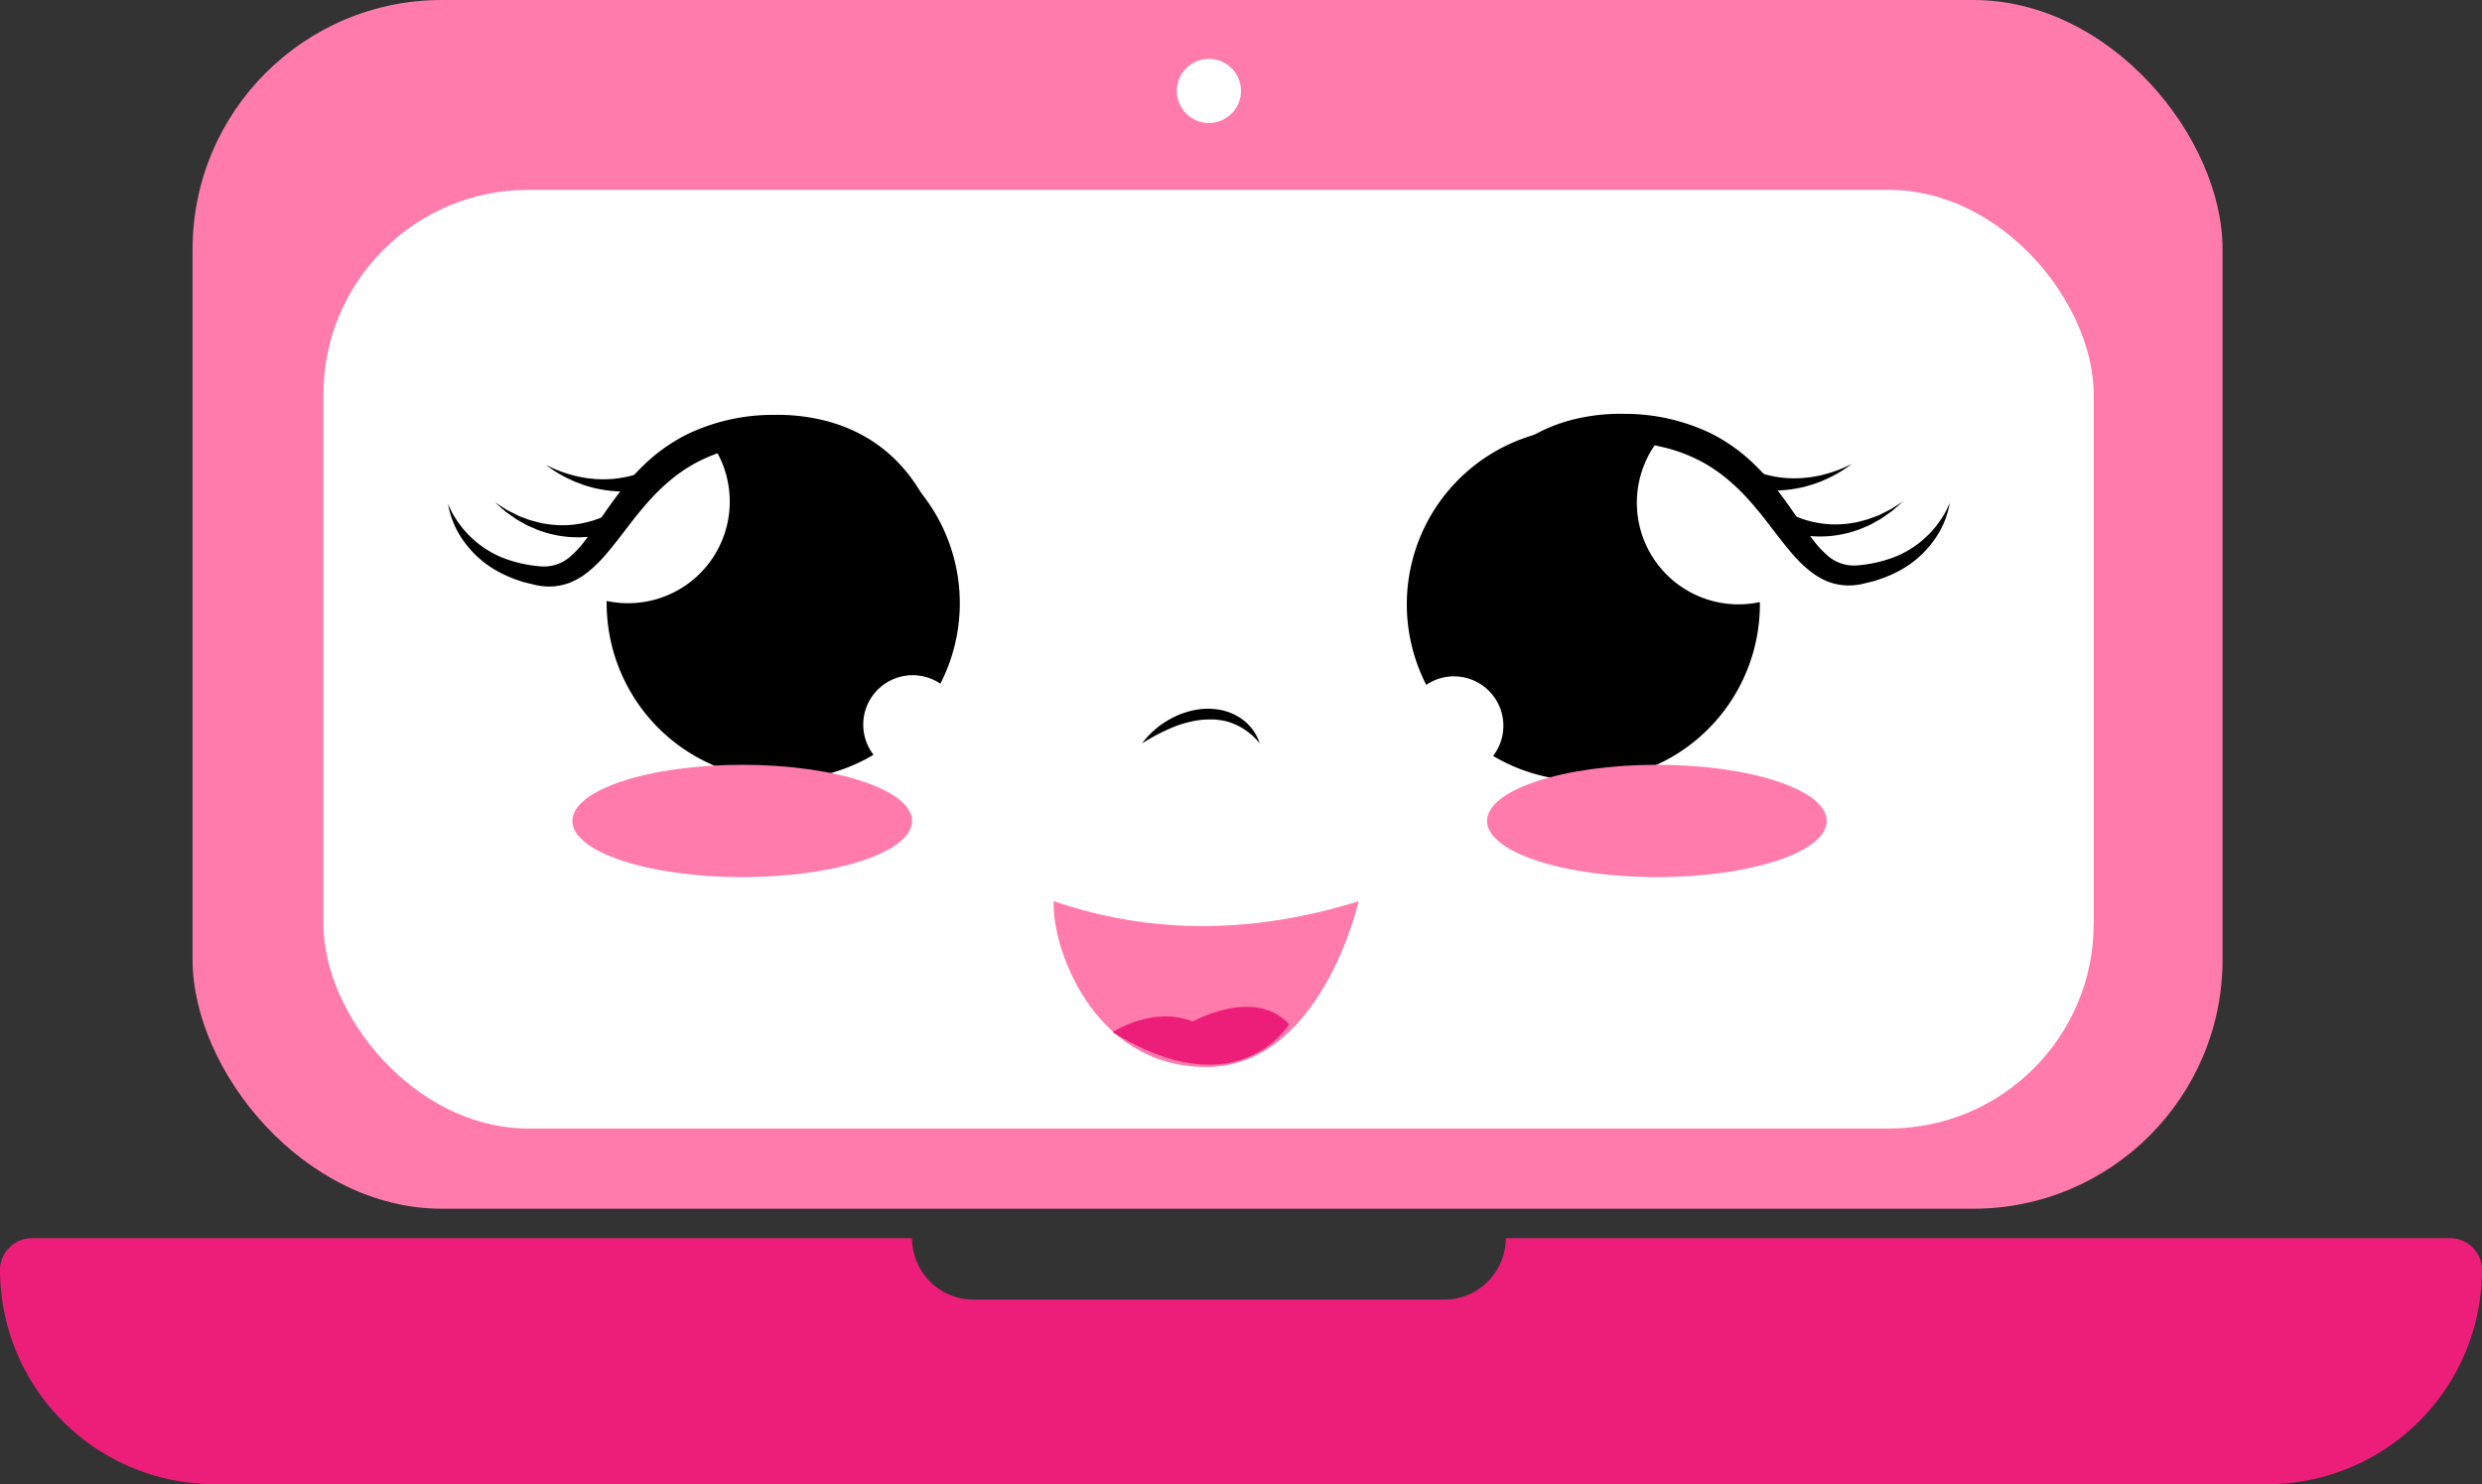 <svg xmlns="http://www.w3.org/2000/svg" viewBox="0 0 928 555"><rect x="0" y="0" width="928" height="555" fill="#333333" stroke="none"/><defs><style>.a{fill:#ff7bac;}.b{fill:#ed1e79;}.c{fill:#fff;}</style></defs><rect class="a" x="72" width="759" height="452" rx="93.22"/><path class="b" d="M1453,689H1100a23,23,0,0,1-23,23H901a23,23,0,0,1-23-23H549a12,12,0,0,0-12,12h0a80.24,80.24,0,0,0,80,80h768a80.24,80.24,0,0,0,80-80h0A12,12,0,0,0,1453,689Z" transform="translate(-537 -226)"/><rect class="c" x="120.91" y="71" width="661.91" height="351" rx="76.6"/><circle class="c" cx="452" cy="34" r="12"/><path d="M1187,452a38,38,0,0,1-30.86-60.16,66,66,0,0,0-85.88,90.26,18.48,18.48,0,0,1,25,26.58A66,66,0,0,0,1195,451.15,38.1,38.1,0,0,1,1187,452Z" transform="translate(-537 -226)"/><path d="M771.86,451.57a38,38,0,0,0,30.86-60.16,66,66,0,0,1,85.88,90.26,18.48,18.48,0,0,0-25,26.58,66,66,0,0,1-99.77-57.53A38.1,38.1,0,0,0,771.86,451.57Z" transform="translate(-537 -226)"/><path d="M1080,441a63.72,63.72,0,0,1,2.6-15.49,69.15,69.15,0,0,1,6.13-14.76,61.07,61.07,0,0,1,9.84-13,54.85,54.85,0,0,1,13.37-9.85,60.16,60.16,0,0,1,15.72-5.58,72.15,72.15,0,0,1,16.46-1.56,74.22,74.22,0,0,1,32.3,7.17,65.64,65.64,0,0,1,14,9.38,88.23,88.23,0,0,1,11.2,12.07c3.3,4.27,6.25,8.63,9.12,12.83,1.45,2.1,2.9,4.11,4.39,6a35.82,35.82,0,0,0,4.66,5.08,14.92,14.92,0,0,0,11.31,4.16,50.26,50.26,0,0,0,14.08-3.09,37,37,0,0,0,12.3-7.87l1.34-1.31,1.23-1.42a13.81,13.81,0,0,0,1.18-1.47c.37-.51.78-1,1.12-1.54A31.65,31.65,0,0,0,1266,414a32.93,32.93,0,0,1-6.24,14.49,37.83,37.83,0,0,1-12.25,10.74,47.22,47.22,0,0,1-7.57,3.32l-2,.68-2,.49-2,.48a16.94,16.94,0,0,1-2.08.43,21.53,21.53,0,0,1-9.25-.44,18.63,18.63,0,0,1-2.26-.73c-.72-.31-1.45-.62-2.16-1l-2-1.16c-.66-.39-1.23-.86-1.85-1.29-4.78-3.63-8.21-8-11.45-12.09s-6.24-8.26-9.45-12c-6.32-7.61-13.45-14-21.93-18.15a60.28,60.28,0,0,0-13.35-4.7c-1.18-.24-2.32-.58-3.52-.74l-3.57-.57c-1.2-.15-2.42-.23-3.63-.36l-1.81-.17-1.82-.08a63.39,63.39,0,0,0-28.16,4.51,55.42,55.42,0,0,0-22.44,18A83.37,83.37,0,0,0,1080,441Z" transform="translate(-537 -226)"/><path d="M1205.18,417.43a3.6,3.6,0,0,0,.46.28l.57.32c.39.2.79.41,1.21.6.82.4,1.68.72,2.54,1.07s1.76.62,2.66.88,1.8.52,2.73.68a37.17,37.17,0,0,0,11.35.68,25.34,25.34,0,0,0,2.87-.38,19.43,19.43,0,0,0,2.85-.57l2.84-.76c.92-.32,1.83-.69,2.76-1l1.39-.53c.46-.18.88-.43,1.33-.65l2.66-1.34a9.33,9.33,0,0,0,1.3-.75l1.26-.8,2.54-1.63-2.28,2-1.15,1a8.94,8.94,0,0,1-1.19.94l-2.49,1.76c-.43.28-.83.6-1.27.86l-1.34.75c-.9.49-1.79,1-2.7,1.48l-2.85,1.23a22.81,22.81,0,0,1-2.94,1.05,26,26,0,0,1-3,.85,41.3,41.3,0,0,1-12.62,1.07c-1.07,0-2.12-.21-3.2-.32s-2.12-.35-3.18-.55-2.12-.49-3.17-.83c-.53-.14-1.06-.33-1.59-.51l-.8-.3c-.27-.11-.53-.21-.89-.38Z" transform="translate(-537 -226)"/><path d="M1191.76,401.44a3.62,3.62,0,0,0,.4.2,4.48,4.48,0,0,0,.49.23c.33.16.68.3,1,.44.7.29,1.46.52,2.2.78a41.81,41.81,0,0,0,4.64,1.11,41.28,41.28,0,0,0,9.7.6c.83,0,1.64-.15,2.46-.21a22.73,22.73,0,0,0,2.46-.34l2.46-.45c.81-.19,1.61-.43,2.42-.64a49,49,0,0,0,4.8-1.59c1.58-.61,3.09-1.38,4.66-2.07-1.42.94-2.8,2-4.27,2.85a47.81,47.81,0,0,1-4.58,2.45c-.78.36-1.57.74-2.37,1.09l-2.47.9a23.65,23.65,0,0,1-2.51.8c-.85.22-1.69.53-2.56.67a46.73,46.73,0,0,1-16.11.82c-.92-.14-1.83-.26-2.75-.47-.46-.08-.92-.19-1.39-.31-.23-.06-.46-.11-.71-.19s-.47-.13-.8-.25Z" transform="translate(-537 -226)"/><path d="M890.53,441.37a83.35,83.35,0,0,0-13.23-27.32,55.6,55.6,0,0,0-22.44-18,63.43,63.43,0,0,0-28.17-4.5l-1.82.08-1.81.17c-1.21.13-2.43.21-3.63.36l-3.57.57c-1.2.16-2.34.5-3.51.74a60.18,60.18,0,0,0-13.36,4.7c-8.48,4.11-15.61,10.54-21.93,18.15-3.21,3.77-6.19,7.89-9.44,12s-6.68,8.46-11.45,12.09c-.62.43-1.19.9-1.85,1.29l-2,1.16c-.71.34-1.44.65-2.16,1a19.22,19.22,0,0,1-2.26.73,21.74,21.74,0,0,1-9.26.44,17.75,17.75,0,0,1-2.08-.43l-2-.48-2-.49-2-.68A48,48,0,0,1,723,439.6a37.83,37.83,0,0,1-12.25-10.74,33,33,0,0,1-6.24-14.49,31.65,31.65,0,0,0,3.67,6.75c.34.53.75,1,1.12,1.54a16.5,16.5,0,0,0,1.18,1.47l1.23,1.42,1.34,1.31a37,37,0,0,0,12.3,7.87,50.6,50.6,0,0,0,14.09,3.09,14.91,14.91,0,0,0,11.3-4.16,35.87,35.87,0,0,0,4.67-5.08c1.49-1.89,2.94-3.91,4.38-6,2.87-4.19,5.82-8.55,9.13-12.82a88.19,88.19,0,0,1,11.19-12.07,65.71,65.71,0,0,1,14-9.38,74.21,74.21,0,0,1,32.29-7.17,72.09,72.09,0,0,1,16.46,1.56,60.16,60.16,0,0,1,15.72,5.58A54.85,54.85,0,0,1,872,398.12a60.41,60.41,0,0,1,9.84,13,68.93,68.93,0,0,1,6.13,14.76A63.72,63.72,0,0,1,890.53,441.37Z" transform="translate(-537 -226)"/><path d="M768.71,423.94c-.35.17-.61.27-.88.38l-.81.3c-.53.18-1.06.37-1.59.51-1,.34-2.11.57-3.16.83s-2.13.41-3.19.55-2.13.29-3.2.32a41.62,41.62,0,0,1-12.62-1.07,26.56,26.56,0,0,1-3-.85,23.22,23.22,0,0,1-2.93-1.05l-2.85-1.23c-.92-.47-1.81-1-2.71-1.49l-1.33-.74c-.45-.26-.85-.58-1.27-.86l-2.5-1.76a9.63,9.63,0,0,1-1.19-.94l-1.15-1-2.28-2,2.54,1.62,1.27.81a8.68,8.68,0,0,0,1.29.75l2.66,1.34c.45.22.88.47,1.34.65l1.39.53c.92.34,1.83.71,2.75,1l2.84.76a20,20,0,0,0,2.85.57,25.34,25.34,0,0,0,2.87.38,37.15,37.15,0,0,0,11.35-.68c.93-.16,1.83-.47,2.74-.68s1.78-.58,2.65-.88,1.73-.67,2.54-1.08c.43-.18.82-.39,1.21-.6.2-.1.39-.2.57-.31l.47-.28Z" transform="translate(-537 -226)"/><path d="M781.55,408.23c-.33.12-.55.18-.79.25s-.48.13-.72.19c-.46.12-.93.23-1.39.31-.92.21-1.83.32-2.74.47a46.74,46.74,0,0,1-16.11-.82c-.87-.15-1.72-.45-2.57-.67a24.4,24.4,0,0,1-2.51-.8l-2.46-.91c-.81-.34-1.59-.72-2.38-1.08a47.64,47.64,0,0,1-4.57-2.45c-1.48-.88-2.86-1.91-4.28-2.85,1.57.69,3.09,1.46,4.67,2.07a48.85,48.85,0,0,0,4.79,1.59c.81.21,1.62.45,2.43.64l2.45.45a20.46,20.46,0,0,0,2.46.33c.83.07,1.63.22,2.46.22a41.94,41.94,0,0,0,14.34-1.71c.75-.26,1.5-.49,2.21-.78.36-.14.71-.28,1-.44a4.67,4.67,0,0,0,.5-.23l.39-.2Z" transform="translate(-537 -226)"/><path class="a" d="M931,563c37.09,12.72,75.13,12.13,114,0,0,0-14,62-57,62S930,579,931,563Z" transform="translate(-537 -226)"/><path class="b" d="M953,612s15-10,30-4c0,0,23-13,36,1C1019,609,1000,641,953,612Z" transform="translate(-537 -226)"/><ellipse class="a" cx="619.5" cy="307" rx="63.5" ry="21"/><ellipse class="a" cx="277.5" cy="307" rx="63.5" ry="21"/><path d="M964,504a32.36,32.36,0,0,1,9.73-8.66,30.88,30.88,0,0,1,12.68-4.22,24.93,24.93,0,0,1,6.84.35,10.77,10.77,0,0,1,1.68.39c.56.16,1.11.32,1.65.51l1.6.67c.53.22,1,.54,1.52.81A18,18,0,0,1,1008,504a24.13,24.13,0,0,0-9.7-7.33,25.24,25.24,0,0,0-2.78-.94,26,26,0,0,0-2.88-.52c-.49,0-1-.13-1.45-.16l-1.48,0-.73,0-.74,0-1.47.08a40.37,40.37,0,0,0-11.63,3A75.31,75.31,0,0,0,964,504Z" transform="translate(-537 -226)"/></svg>